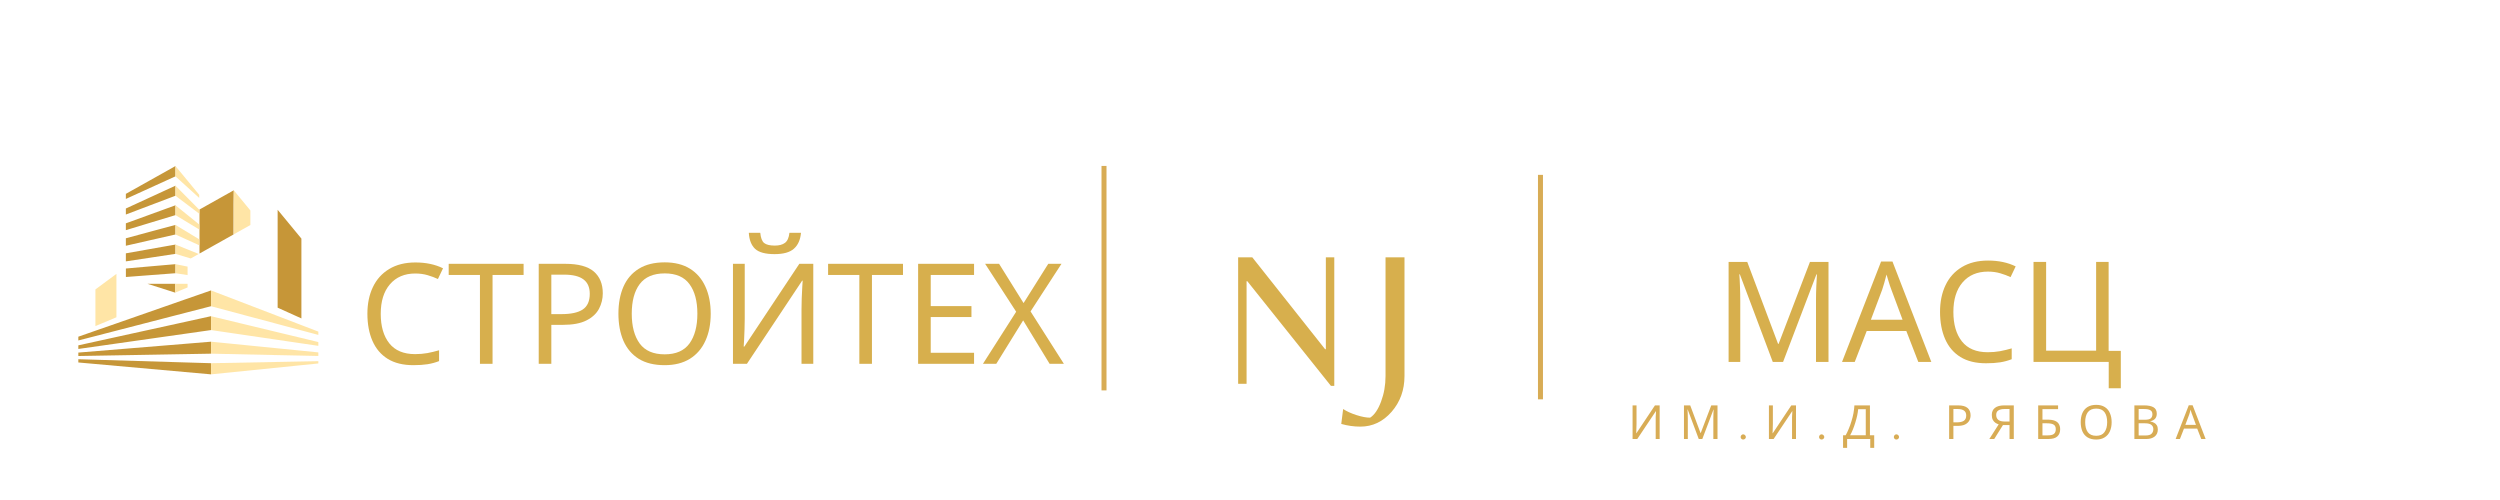 <?xml version="1.0" encoding="UTF-8"?> <svg xmlns="http://www.w3.org/2000/svg" xmlns:xlink="http://www.w3.org/1999/xlink" width="500" zoomAndPan="magnify" viewBox="0 0 375 75" height="100" preserveAspectRatio="xMidYMid meet" version="1.0"><defs><g></g><clipPath id="7980434955"><path d="M 11.75 24.887 L 46 24.887 L 46 56.387 L 11.75 56.387 Z M 11.75 24.887 " clip-rule="nonzero"></path></clipPath><clipPath id="e1adbda61c"><path d="M 35.066 28.543 C 35.039 28.621 35.031 31.484 35.031 35.168 L 29.926 38.031 L 29.926 31.426 Z M 26.32 35.172 L 26.32 33.738 L 24.305 34.277 L 22.605 34.734 L 22.309 34.816 L 18.879 35.742 L 18.879 36.863 L 22.457 36.047 Z M 26.32 38.078 L 26.32 36.684 L 24.277 37.043 L 22.555 37.348 L 22.254 37.402 L 18.879 38 L 18.879 39.207 L 22.457 38.664 Z M 26.32 32.266 L 26.32 30.793 L 24.336 31.516 L 22.656 32.125 L 22.363 32.234 L 18.879 33.5 L 18.879 34.523 L 22.461 33.434 Z M 22.453 41.277 L 26.32 40.984 L 26.32 39.625 L 24.246 39.805 L 22.504 39.957 L 22.203 39.984 L 18.883 40.277 L 18.883 41.535 L 18.922 41.547 Z M 41.645 31.465 L 41.645 46.152 L 45.211 47.762 L 45.211 35.789 Z M 26.32 29.359 L 26.32 27.852 L 24.367 28.75 L 22.707 29.516 L 22.414 29.648 L 18.879 31.277 L 18.879 32.18 L 22.465 30.82 Z M 26.32 26.449 L 26.32 24.906 L 24.395 25.988 L 22.469 27.066 L 18.879 29.078 L 18.879 29.84 L 22.469 28.203 Z M 31.641 47.43 L 28.137 48.203 L 25.113 48.867 L 19.766 50.039 L 14.688 51.156 L 14.312 51.238 L 11.75 51.801 L 11.75 52.344 L 22.402 50.828 L 23.926 50.609 L 28.137 50.012 L 31.641 49.512 L 31.656 49.512 L 31.656 47.426 Z M 31.641 43.566 L 29.883 44.18 L 29.32 44.375 L 28.137 44.789 L 27.812 44.898 L 17.465 48.512 L 14.312 49.609 L 11.75 50.504 L 11.75 51.07 L 14.312 50.41 L 16.852 49.754 L 17.895 49.484 L 26.145 47.352 L 28.133 46.84 L 31.641 45.934 L 31.656 45.938 L 31.656 43.57 Z M 28.137 51.543 L 11.75 52.887 L 11.75 53.402 L 28.137 53.113 L 31.641 53.051 L 31.656 53.055 L 31.656 51.254 L 31.641 51.254 Z M 22.121 42.57 L 26.273 43.895 L 26.285 43.891 L 26.285 42.57 Z M 28.137 54.375 L 11.75 53.883 L 11.75 54.371 L 31.641 56.152 L 31.656 56.152 L 31.656 54.48 L 31.641 54.48 Z M 28.137 54.375 " clip-rule="nonzero"></path></clipPath><linearGradient x1="342.593" gradientTransform="matrix(0.057, 0, 0, 0.057, 11.64, 24.907)" y1="-26.316" x2="277.585" gradientUnits="userSpaceOnUse" y2="575.382" id="c418be685d"><stop stop-opacity="1" stop-color="rgb(77.657%, 59.085%, 22.101%)" offset="0"></stop><stop stop-opacity="1" stop-color="rgb(77.611%, 59.019%, 22.044%)" offset="0.104"></stop><stop stop-opacity="1" stop-color="rgb(77.565%, 58.954%, 21.989%)" offset="0.5"></stop><stop stop-opacity="1" stop-color="rgb(77.518%, 58.887%, 21.933%)" offset="0.896"></stop><stop stop-opacity="1" stop-color="rgb(77.472%, 58.821%, 21.877%)" offset="1"></stop></linearGradient><clipPath id="fed9761ff8"><path d="M 14 24.887 L 47.75 24.887 L 47.75 56.387 L 14 56.387 Z M 14 24.887 " clip-rule="nonzero"></path></clipPath><clipPath id="713cde3299"><path d="M 0.078 1 L 5 1 L 5 7 L 0.078 7 Z M 0.078 1 " clip-rule="nonzero"></path></clipPath><clipPath id="d4cf2e47d3"><path d="M 32 1 L 38 1 L 38 8.68 L 32 8.68 Z M 32 1 " clip-rule="nonzero"></path></clipPath><clipPath id="5d32cc7a4c"><rect x="0" width="90" y="0" height="9"></rect></clipPath></defs><g clip-path="url(#7980434955)"><g clip-path="url(#e1adbda61c)"><path fill="url(#c418be685d)" d="M 11.75 24.906 L 11.75 56.152 L 45.211 56.152 L 45.211 24.906 Z M 11.75 24.906 " fill-rule="nonzero"></path></g></g><g clip-path="url(#fed9761ff8)"><path fill="#ffe5a6" d="M 37.555 33.754 L 35.066 35.148 L 35.066 28.543 L 37.555 31.566 Z M 26.32 26.453 L 29.883 29.688 L 29.883 29.223 L 26.32 24.906 Z M 26.32 29.359 L 29.883 32.055 L 29.883 31.449 L 26.32 27.852 Z M 26.32 32.266 L 29.883 34.422 L 29.883 33.672 L 26.32 30.793 Z M 26.32 35.172 L 29.883 36.789 L 29.883 35.898 L 26.32 33.738 Z M 26.32 38.078 L 28.605 38.77 L 29.812 38.094 L 26.32 36.684 Z M 26.32 40.984 L 28.137 41.262 L 28.137 39.992 L 26.32 39.625 Z M 26.285 43.891 L 28.137 43.113 L 28.137 42.57 L 26.285 42.57 Z M 14.312 48.914 L 17.465 47.59 L 17.465 41.082 L 14.312 43.414 Z M 45.211 48.766 L 41.645 47.398 L 41.605 47.383 L 31.656 43.57 L 31.656 45.938 L 41.605 48.594 L 41.645 48.605 L 45.211 49.559 L 48.02 50.309 L 48.02 49.844 Z M 42.547 50.055 L 41.645 49.836 L 41.609 49.828 L 31.656 47.43 L 31.656 49.516 L 31.668 49.512 L 41.609 50.973 L 45.211 51.504 L 48.02 51.918 L 48.02 51.375 L 45.211 50.695 Z M 41.613 52.246 L 31.656 51.254 L 31.656 53.051 L 31.668 53.051 L 41.613 53.266 L 45.211 53.34 L 48.02 53.402 L 48.02 52.887 L 45.211 52.605 Z M 41.617 54.293 L 31.688 54.48 L 31.656 54.48 L 31.656 56.152 L 45.211 54.777 L 48.02 54.492 L 48.02 54.172 L 45.211 54.223 Z M 41.617 54.293 " fill-opacity="1" fill-rule="nonzero"></path></g><g fill="#d7af4d" fill-opacity="1"><g transform="translate(53.829, 54.572)"><g><path d="M 8.469 -13.547 C 6.852 -13.547 5.582 -13.004 4.656 -11.922 C 3.738 -10.848 3.281 -9.375 3.281 -7.5 C 3.281 -5.633 3.707 -4.16 4.562 -3.078 C 5.426 -1.992 6.719 -1.453 8.438 -1.453 C 9.082 -1.453 9.695 -1.504 10.281 -1.609 C 10.875 -1.723 11.457 -1.863 12.031 -2.031 L 12.031 -0.406 C 11.469 -0.188 10.891 -0.031 10.297 0.062 C 9.703 0.156 8.992 0.203 8.172 0.203 C 6.641 0.203 5.363 -0.109 4.344 -0.734 C 3.32 -1.367 2.555 -2.266 2.047 -3.422 C 1.535 -4.586 1.281 -5.953 1.281 -7.516 C 1.281 -9.023 1.555 -10.359 2.109 -11.516 C 2.66 -12.672 3.473 -13.57 4.547 -14.219 C 5.629 -14.875 6.941 -15.203 8.484 -15.203 C 10.066 -15.203 11.445 -14.91 12.625 -14.328 L 11.859 -12.719 C 11.398 -12.938 10.883 -13.129 10.312 -13.297 C 9.75 -13.461 9.133 -13.547 8.469 -13.547 Z M 8.469 -13.547 "></path></g></g></g><g fill="#d7af4d" fill-opacity="1"><g transform="translate(67.101, 54.572)"><g><path d="M 6.781 0 L 4.891 0 L 4.891 -13.328 L 0.203 -13.328 L 0.203 -15 L 11.438 -15 L 11.438 -13.328 L 6.781 -13.328 Z M 6.781 0 "></path></g></g></g><g fill="#d7af4d" fill-opacity="1"><g transform="translate(78.777, 54.572)"><g><path d="M 6 -15 C 7.969 -15 9.398 -14.613 10.297 -13.844 C 11.191 -13.07 11.641 -11.984 11.641 -10.578 C 11.641 -9.754 11.453 -8.984 11.078 -8.266 C 10.703 -7.547 10.078 -6.961 9.203 -6.516 C 8.328 -6.066 7.145 -5.844 5.656 -5.844 L 3.922 -5.844 L 3.922 0 L 2.031 0 L 2.031 -15 Z M 5.844 -13.375 L 3.922 -13.375 L 3.922 -7.453 L 5.438 -7.453 C 6.863 -7.453 7.926 -7.68 8.625 -8.141 C 9.332 -8.609 9.688 -9.395 9.688 -10.5 C 9.688 -11.469 9.375 -12.188 8.75 -12.656 C 8.125 -13.133 7.156 -13.375 5.844 -13.375 Z M 5.844 -13.375 "></path></g></g></g><g fill="#d7af4d" fill-opacity="1"><g transform="translate(91.482, 54.572)"><g><path d="M 15.125 -7.516 C 15.125 -5.961 14.859 -4.609 14.328 -3.453 C 13.805 -2.297 13.031 -1.395 12 -0.75 C 10.969 -0.113 9.707 0.203 8.219 0.203 C 6.656 0.203 5.359 -0.113 4.328 -0.75 C 3.305 -1.395 2.539 -2.297 2.031 -3.453 C 1.531 -4.617 1.281 -5.977 1.281 -7.531 C 1.281 -9.062 1.531 -10.406 2.031 -11.562 C 2.539 -12.719 3.305 -13.613 4.328 -14.25 C 5.359 -14.895 6.66 -15.219 8.234 -15.219 C 9.734 -15.219 10.992 -14.898 12.016 -14.266 C 13.035 -13.629 13.805 -12.734 14.328 -11.578 C 14.859 -10.422 15.125 -9.066 15.125 -7.516 Z M 3.281 -7.516 C 3.281 -5.629 3.676 -4.141 4.469 -3.047 C 5.27 -1.961 6.52 -1.422 8.219 -1.422 C 9.906 -1.422 11.145 -1.961 11.938 -3.047 C 12.727 -4.141 13.125 -5.629 13.125 -7.516 C 13.125 -9.41 12.727 -10.891 11.938 -11.953 C 11.156 -13.023 9.922 -13.562 8.234 -13.562 C 6.523 -13.562 5.27 -13.023 4.469 -11.953 C 3.676 -10.891 3.281 -9.41 3.281 -7.516 Z M 3.281 -7.516 "></path></g></g></g><g fill="#d7af4d" fill-opacity="1"><g transform="translate(107.883, 54.572)"><g><path d="M 2.062 -15 L 3.828 -15 L 3.828 -6.766 C 3.828 -6.285 3.816 -5.758 3.797 -5.188 C 3.785 -4.625 3.766 -4.098 3.734 -3.609 C 3.711 -3.129 3.691 -2.785 3.672 -2.578 L 3.766 -2.578 L 12.016 -15 L 14.109 -15 L 14.109 0 L 12.344 0 L 12.344 -8.141 C 12.344 -8.648 12.352 -9.203 12.375 -9.797 C 12.395 -10.391 12.422 -10.93 12.453 -11.422 C 12.484 -11.91 12.504 -12.258 12.516 -12.469 L 12.438 -12.469 L 4.156 0 L 2.062 0 Z M 12.266 -19.656 C 12.172 -18.602 11.816 -17.805 11.203 -17.266 C 10.598 -16.723 9.629 -16.453 8.297 -16.453 C 6.922 -16.453 5.945 -16.719 5.375 -17.25 C 4.812 -17.789 4.5 -18.594 4.438 -19.656 L 6.156 -19.656 C 6.227 -18.895 6.422 -18.383 6.734 -18.125 C 7.055 -17.863 7.594 -17.734 8.344 -17.734 C 8.988 -17.734 9.492 -17.867 9.859 -18.141 C 10.234 -18.422 10.457 -18.926 10.531 -19.656 Z M 12.266 -19.656 "></path></g></g></g><g fill="#d7af4d" fill-opacity="1"><g transform="translate(124.011, 54.572)"><g><path d="M 6.781 0 L 4.891 0 L 4.891 -13.328 L 0.203 -13.328 L 0.203 -15 L 11.438 -15 L 11.438 -13.328 L 6.781 -13.328 Z M 6.781 0 "></path></g></g></g><g fill="#d7af4d" fill-opacity="1"><g transform="translate(135.687, 54.572)"><g><path d="M 10.422 0 L 2.031 0 L 2.031 -15 L 10.422 -15 L 10.422 -13.328 L 3.922 -13.328 L 3.922 -8.656 L 10.031 -8.656 L 10.031 -7.016 L 3.922 -7.016 L 3.922 -1.656 L 10.422 -1.656 Z M 10.422 0 "></path></g></g></g><g fill="#d7af4d" fill-opacity="1"><g transform="translate(147.363, 54.572)"><g><path d="M 12.219 0 L 10.078 0 L 6.109 -6.516 L 2.078 0 L 0.078 0 L 5.062 -7.812 L 0.406 -15 L 2.5 -15 L 6.172 -9.109 L 9.875 -15 L 11.859 -15 L 7.219 -7.859 Z M 12.219 0 "></path></g></g></g><path stroke-linecap="butt" transform="matrix(0, 0.75, -0.75, 0, 165.977, 24.889)" fill="none" stroke-linejoin="miter" d="M 0.002 0.501 L 44.898 0.501 " stroke="#d8ac55" stroke-width="1" stroke-opacity="1" stroke-miterlimit="4"></path><g fill="#d7af4d" fill-opacity="1"><g transform="translate(257.259, 54.287)"><g><path d="M 8.656 0 L 3.719 -13.141 L 3.641 -13.141 C 3.68 -12.711 3.711 -12.129 3.734 -11.391 C 3.766 -10.66 3.781 -9.895 3.781 -9.094 L 3.781 0 L 2.031 0 L 2.031 -15 L 4.828 -15 L 9.453 -2.703 L 9.531 -2.703 L 14.234 -15 L 17.016 -15 L 17.016 0 L 15.141 0 L 15.141 -9.219 C 15.141 -9.945 15.156 -10.664 15.188 -11.375 C 15.227 -12.094 15.258 -12.676 15.281 -13.125 L 15.203 -13.125 L 10.203 0 Z M 8.656 0 "></path></g></g></g><g fill="#d7af4d" fill-opacity="1"><g transform="translate(276.306, 54.287)"><g><path d="M 11.438 0 L 9.641 -4.641 L 3.703 -4.641 L 1.906 0 L 0 0 L 5.859 -15.062 L 7.562 -15.062 L 13.391 0 Z M 9.078 -6.328 L 7.391 -10.859 C 7.348 -10.973 7.273 -11.176 7.172 -11.469 C 7.078 -11.758 6.984 -12.062 6.891 -12.375 C 6.805 -12.695 6.734 -12.941 6.672 -13.109 C 6.566 -12.672 6.453 -12.242 6.328 -11.828 C 6.211 -11.422 6.113 -11.098 6.031 -10.859 L 4.328 -6.328 Z M 9.078 -6.328 "></path></g></g></g><g fill="#d7af4d" fill-opacity="1"><g transform="translate(289.725, 54.287)"><g><path d="M 8.469 -13.547 C 6.852 -13.547 5.582 -13.004 4.656 -11.922 C 3.738 -10.848 3.281 -9.375 3.281 -7.5 C 3.281 -5.633 3.707 -4.16 4.562 -3.078 C 5.426 -1.992 6.719 -1.453 8.438 -1.453 C 9.082 -1.453 9.695 -1.504 10.281 -1.609 C 10.875 -1.723 11.457 -1.863 12.031 -2.031 L 12.031 -0.406 C 11.469 -0.188 10.891 -0.031 10.297 0.062 C 9.703 0.156 8.992 0.203 8.172 0.203 C 6.641 0.203 5.363 -0.109 4.344 -0.734 C 3.32 -1.367 2.555 -2.266 2.047 -3.422 C 1.535 -4.586 1.281 -5.953 1.281 -7.516 C 1.281 -9.023 1.555 -10.359 2.109 -11.516 C 2.66 -12.672 3.473 -13.57 4.547 -14.219 C 5.629 -14.875 6.941 -15.203 8.484 -15.203 C 10.066 -15.203 11.445 -14.91 12.625 -14.328 L 11.859 -12.719 C 11.398 -12.938 10.883 -13.129 10.312 -13.297 C 9.75 -13.461 9.133 -13.547 8.469 -13.547 Z M 8.469 -13.547 "></path></g></g></g><g fill="#d7af4d" fill-opacity="1"><g transform="translate(302.997, 54.287)"><g><path d="M 15.125 -1.656 L 15.125 3.953 L 13.312 3.953 L 13.312 0 L 2.031 0 L 2.031 -15 L 3.922 -15 L 3.922 -1.688 L 11.422 -1.688 L 11.422 -15 L 13.297 -15 L 13.297 -1.656 Z M 15.125 -1.656 "></path></g></g></g><g transform="matrix(1, 0, 0, 1, 244, 59)"><g clip-path="url(#5d32cc7a4c)"><g clip-path="url(#713cde3299)"><g fill="#d8ac55" fill-opacity="1"><g transform="translate(0.198, 6.853)"><g><path d="M 0.688 -5.047 L 1.281 -5.047 L 1.281 -2.281 C 1.281 -2.113 1.273 -1.938 1.266 -1.75 C 1.266 -1.562 1.258 -1.383 1.25 -1.219 C 1.25 -1.051 1.242 -0.938 1.234 -0.875 L 1.266 -0.875 L 4.047 -5.047 L 4.75 -5.047 L 4.75 0 L 4.156 0 L 4.156 -2.734 C 4.156 -2.91 4.156 -3.098 4.156 -3.297 C 4.164 -3.492 4.176 -3.676 4.188 -3.844 C 4.195 -4.008 4.203 -4.125 4.203 -4.188 L 4.188 -4.188 L 1.391 0 L 0.688 0 Z M 0.688 -5.047 "></path></g></g></g></g><g fill="#d8ac55" fill-opacity="1"><g transform="translate(7.907, 6.853)"><g><path d="M 2.906 0 L 1.25 -4.422 L 1.219 -4.422 C 1.238 -4.273 1.25 -4.078 1.25 -3.828 C 1.258 -3.578 1.266 -3.32 1.266 -3.062 L 1.266 0 L 0.688 0 L 0.688 -5.047 L 1.625 -5.047 L 3.172 -0.906 L 3.203 -0.906 L 4.781 -5.047 L 5.719 -5.047 L 5.719 0 L 5.094 0 L 5.094 -3.094 C 5.094 -3.344 5.098 -3.586 5.109 -3.828 C 5.117 -4.066 5.129 -4.258 5.141 -4.406 L 5.109 -4.406 L 3.438 0 Z M 2.906 0 "></path></g></g></g><g fill="#d8ac55" fill-opacity="1"><g transform="translate(16.598, 6.853)"><g><path d="M 0.609 -0.031 C 0.535 -0.102 0.5 -0.191 0.5 -0.297 C 0.5 -0.41 0.535 -0.504 0.609 -0.578 C 0.68 -0.66 0.77 -0.703 0.875 -0.703 C 0.988 -0.703 1.082 -0.66 1.156 -0.578 C 1.238 -0.504 1.281 -0.41 1.281 -0.297 C 1.281 -0.191 1.238 -0.102 1.156 -0.031 C 1.082 0.039 0.988 0.078 0.875 0.078 C 0.77 0.078 0.68 0.039 0.609 -0.031 Z M 0.609 -0.031 "></path></g></g></g><g fill="#d8ac55" fill-opacity="1"><g transform="translate(20.65, 6.853)"><g><path d="M 0.688 -5.047 L 1.281 -5.047 L 1.281 -2.281 C 1.281 -2.113 1.273 -1.938 1.266 -1.75 C 1.266 -1.562 1.258 -1.383 1.25 -1.219 C 1.25 -1.051 1.242 -0.938 1.234 -0.875 L 1.266 -0.875 L 4.047 -5.047 L 4.75 -5.047 L 4.75 0 L 4.156 0 L 4.156 -2.734 C 4.156 -2.91 4.156 -3.098 4.156 -3.297 C 4.164 -3.492 4.176 -3.676 4.188 -3.844 C 4.195 -4.008 4.203 -4.125 4.203 -4.188 L 4.188 -4.188 L 1.391 0 L 0.688 0 Z M 0.688 -5.047 "></path></g></g></g><g fill="#d8ac55" fill-opacity="1"><g transform="translate(28.36, 6.853)"><g><path d="M 0.609 -0.031 C 0.535 -0.102 0.5 -0.191 0.5 -0.297 C 0.5 -0.41 0.535 -0.504 0.609 -0.578 C 0.68 -0.66 0.77 -0.703 0.875 -0.703 C 0.988 -0.703 1.082 -0.66 1.156 -0.578 C 1.238 -0.504 1.281 -0.41 1.281 -0.297 C 1.281 -0.191 1.238 -0.102 1.156 -0.031 C 1.082 0.039 0.988 0.078 0.875 0.078 C 0.77 0.078 0.68 0.039 0.609 -0.031 Z M 0.609 -0.031 "></path></g></g></g><g clip-path="url(#d4cf2e47d3)"><g fill="#d8ac55" fill-opacity="1"><g transform="translate(32.412, 6.853)"><g><path d="M 4.078 -5.047 L 4.078 -0.562 L 4.719 -0.562 L 4.719 1.328 L 4.125 1.328 L 4.125 0 L 0.656 0 L 0.656 1.328 L 0.047 1.328 L 0.047 -0.562 L 0.438 -0.562 C 0.602 -0.852 0.758 -1.18 0.906 -1.547 C 1.062 -1.91 1.195 -2.289 1.312 -2.688 C 1.438 -3.082 1.535 -3.477 1.609 -3.875 C 1.68 -4.281 1.727 -4.672 1.75 -5.047 Z M 3.453 -4.469 L 2.312 -4.469 C 2.289 -4.195 2.242 -3.891 2.172 -3.547 C 2.098 -3.203 2.004 -2.848 1.891 -2.484 C 1.785 -2.129 1.664 -1.785 1.531 -1.453 C 1.395 -1.117 1.254 -0.82 1.109 -0.562 L 3.453 -0.562 Z M 3.453 -4.469 "></path></g></g></g></g><g fill="#d8ac55" fill-opacity="1"><g transform="translate(39.578, 6.853)"><g><path d="M 0.609 -0.031 C 0.535 -0.102 0.5 -0.191 0.5 -0.297 C 0.5 -0.41 0.535 -0.504 0.609 -0.578 C 0.68 -0.66 0.77 -0.703 0.875 -0.703 C 0.988 -0.703 1.082 -0.66 1.156 -0.578 C 1.238 -0.504 1.281 -0.41 1.281 -0.297 C 1.281 -0.191 1.238 -0.102 1.156 -0.031 C 1.082 0.039 0.988 0.078 0.875 0.078 C 0.77 0.078 0.68 0.039 0.609 -0.031 Z M 0.609 -0.031 "></path></g></g></g><g fill="#d8ac55" fill-opacity="1"><g transform="translate(43.63, 6.853)"><g></g></g></g><g fill="#d8ac55" fill-opacity="1"><g transform="translate(47.682, 6.853)"><g><path d="M 2.016 -5.047 C 2.68 -5.047 3.16 -4.914 3.453 -4.656 C 3.754 -4.395 3.906 -4.031 3.906 -3.562 C 3.906 -3.281 3.844 -3.02 3.719 -2.781 C 3.594 -2.539 3.383 -2.344 3.094 -2.188 C 2.801 -2.039 2.406 -1.969 1.906 -1.969 L 1.328 -1.969 L 1.328 0 L 0.688 0 L 0.688 -5.047 Z M 1.969 -4.5 L 1.328 -4.5 L 1.328 -2.5 L 1.828 -2.5 C 2.305 -2.5 2.66 -2.578 2.891 -2.734 C 3.129 -2.891 3.25 -3.156 3.25 -3.531 C 3.25 -3.852 3.145 -4.094 2.938 -4.25 C 2.727 -4.414 2.406 -4.5 1.969 -4.5 Z M 1.969 -4.5 "></path></g></g></g><g fill="#d8ac55" fill-opacity="1"><g transform="translate(54.241, 6.853)"><g><path d="M 2.203 -2.094 L 0.891 0 L 0.156 0 L 1.562 -2.203 C 1.383 -2.254 1.219 -2.332 1.062 -2.438 C 0.906 -2.551 0.773 -2.703 0.672 -2.891 C 0.578 -3.078 0.531 -3.32 0.531 -3.625 C 0.531 -4.082 0.688 -4.43 1 -4.672 C 1.312 -4.922 1.785 -5.047 2.422 -5.047 L 3.828 -5.047 L 3.828 0 L 3.188 0 L 3.188 -2.094 Z M 3.188 -4.5 L 2.422 -4.5 C 2.023 -4.5 1.719 -4.426 1.5 -4.281 C 1.289 -4.145 1.188 -3.922 1.188 -3.609 C 1.188 -3.297 1.289 -3.051 1.5 -2.875 C 1.707 -2.707 2.023 -2.625 2.453 -2.625 L 3.188 -2.625 Z M 3.188 -4.5 "></path></g></g></g><g fill="#d8ac55" fill-opacity="1"><g transform="translate(61.04, 6.853)"><g><path d="M 0.688 0 L 0.688 -5.047 L 3.672 -5.047 L 3.672 -4.484 L 1.328 -4.484 L 1.328 -2.906 L 2.062 -2.906 C 2.57 -2.906 2.961 -2.844 3.234 -2.719 C 3.516 -2.594 3.707 -2.422 3.812 -2.203 C 3.926 -1.992 3.984 -1.75 3.984 -1.469 C 3.984 -1.008 3.844 -0.648 3.562 -0.391 C 3.289 -0.129 2.82 0 2.156 0 Z M 1.328 -0.547 L 2.094 -0.547 C 2.551 -0.547 2.867 -0.617 3.047 -0.766 C 3.234 -0.922 3.328 -1.156 3.328 -1.469 C 3.328 -1.801 3.223 -2.031 3.016 -2.156 C 2.816 -2.289 2.473 -2.359 1.984 -2.359 L 1.328 -2.359 Z M 1.328 -0.547 "></path></g></g></g><g fill="#d8ac55" fill-opacity="1"><g transform="translate(67.669, 6.853)"><g><path d="M 5.078 -2.531 C 5.078 -2.008 4.988 -1.551 4.812 -1.156 C 4.645 -0.77 4.383 -0.469 4.031 -0.25 C 3.688 -0.031 3.266 0.078 2.766 0.078 C 2.242 0.078 1.805 -0.031 1.453 -0.25 C 1.109 -0.469 0.852 -0.77 0.688 -1.156 C 0.52 -1.551 0.438 -2.008 0.438 -2.531 C 0.438 -3.051 0.52 -3.504 0.688 -3.891 C 0.852 -4.273 1.109 -4.578 1.453 -4.797 C 1.805 -5.016 2.242 -5.125 2.766 -5.125 C 3.273 -5.125 3.703 -5.016 4.047 -4.797 C 4.391 -4.586 4.645 -4.285 4.812 -3.891 C 4.988 -3.504 5.078 -3.051 5.078 -2.531 Z M 1.109 -2.531 C 1.109 -1.895 1.238 -1.395 1.5 -1.031 C 1.77 -0.664 2.191 -0.484 2.766 -0.484 C 3.328 -0.484 3.738 -0.664 4 -1.031 C 4.27 -1.395 4.406 -1.895 4.406 -2.531 C 4.406 -3.164 4.273 -3.66 4.016 -4.016 C 3.754 -4.379 3.336 -4.562 2.766 -4.562 C 2.191 -4.562 1.77 -4.379 1.5 -4.016 C 1.238 -3.66 1.109 -3.164 1.109 -2.531 Z M 1.109 -2.531 "></path></g></g></g><g fill="#d8ac55" fill-opacity="1"><g transform="translate(75.47, 6.853)"><g><path d="M 0.688 -5.047 L 2.125 -5.047 C 2.75 -5.047 3.223 -4.953 3.547 -4.766 C 3.879 -4.578 4.047 -4.254 4.047 -3.797 C 4.047 -3.492 3.961 -3.242 3.797 -3.047 C 3.629 -2.859 3.391 -2.734 3.078 -2.672 L 3.078 -2.641 C 3.285 -2.598 3.473 -2.531 3.641 -2.438 C 3.816 -2.352 3.953 -2.227 4.047 -2.062 C 4.148 -1.906 4.203 -1.695 4.203 -1.438 C 4.203 -0.977 4.047 -0.625 3.734 -0.375 C 3.422 -0.125 2.992 0 2.453 0 L 0.688 0 Z M 1.328 -2.891 L 2.25 -2.891 C 2.676 -2.891 2.973 -2.957 3.141 -3.094 C 3.305 -3.238 3.391 -3.445 3.391 -3.719 C 3.391 -4 3.289 -4.195 3.094 -4.312 C 2.895 -4.438 2.582 -4.5 2.156 -4.5 L 1.328 -4.5 Z M 1.328 -2.359 L 1.328 -0.531 L 2.344 -0.531 C 2.789 -0.531 3.098 -0.617 3.266 -0.797 C 3.441 -0.973 3.531 -1.203 3.531 -1.484 C 3.531 -1.742 3.438 -1.953 3.25 -2.109 C 3.07 -2.273 2.75 -2.359 2.281 -2.359 Z M 1.328 -2.359 "></path></g></g></g><g fill="#d8ac55" fill-opacity="1"><g transform="translate(82.346, 6.853)"><g><path d="M 3.844 0 L 3.234 -1.562 L 1.25 -1.562 L 0.641 0 L 0 0 L 1.969 -5.062 L 2.547 -5.062 L 4.5 0 Z M 3.047 -2.125 L 2.484 -3.656 C 2.473 -3.688 2.445 -3.75 2.406 -3.844 C 2.375 -3.945 2.344 -4.051 2.312 -4.156 C 2.289 -4.27 2.27 -4.352 2.25 -4.406 C 2.207 -4.258 2.164 -4.113 2.125 -3.969 C 2.082 -3.832 2.051 -3.727 2.031 -3.656 L 1.453 -2.125 Z M 3.047 -2.125 "></path></g></g></g></g></g><path stroke-linecap="butt" transform="matrix(0, 0.75, -0.75, 0, 231.445, 26.228)" fill="none" stroke-linejoin="miter" d="M -0.002 0.499 L 44.899 0.499 " stroke="#d8ac55" stroke-width="1" stroke-opacity="1" stroke-miterlimit="4"></path><g fill="#d7af4d" fill-opacity="1"><g transform="translate(183.143, 57.572)"><g><path d="M 17 0.312 L 16.5 0.312 L 3.953 -15.391 L 3.844 -15.391 L 3.844 0 L 2.578 0 L 2.578 -18.969 L 4.703 -18.969 L 15.625 -5.188 L 15.734 -5.188 L 15.734 -18.969 L 17 -18.969 Z M 17 0.312 "></path></g></g></g><g fill="#d7af4d" fill-opacity="1"><g transform="translate(202.705, 57.572)"><g><path d="M 5.125 -1.172 L 5.125 -18.969 L 7.969 -18.969 L 7.969 -1.172 C 7.969 0.93 7.32 2.723 6.031 4.203 C 4.738 5.68 3.176 6.422 1.344 6.422 C 0.375 6.422 -0.578 6.285 -1.516 6.016 L -1.234 3.781 C -0.711 4.125 -0.051 4.426 0.75 4.688 C 1.551 4.945 2.238 5.078 2.812 5.078 C 3.457 4.672 4.004 3.867 4.453 2.672 C 4.898 1.484 5.125 0.203 5.125 -1.172 Z M 5.125 -1.172 "></path></g></g></g></svg> 